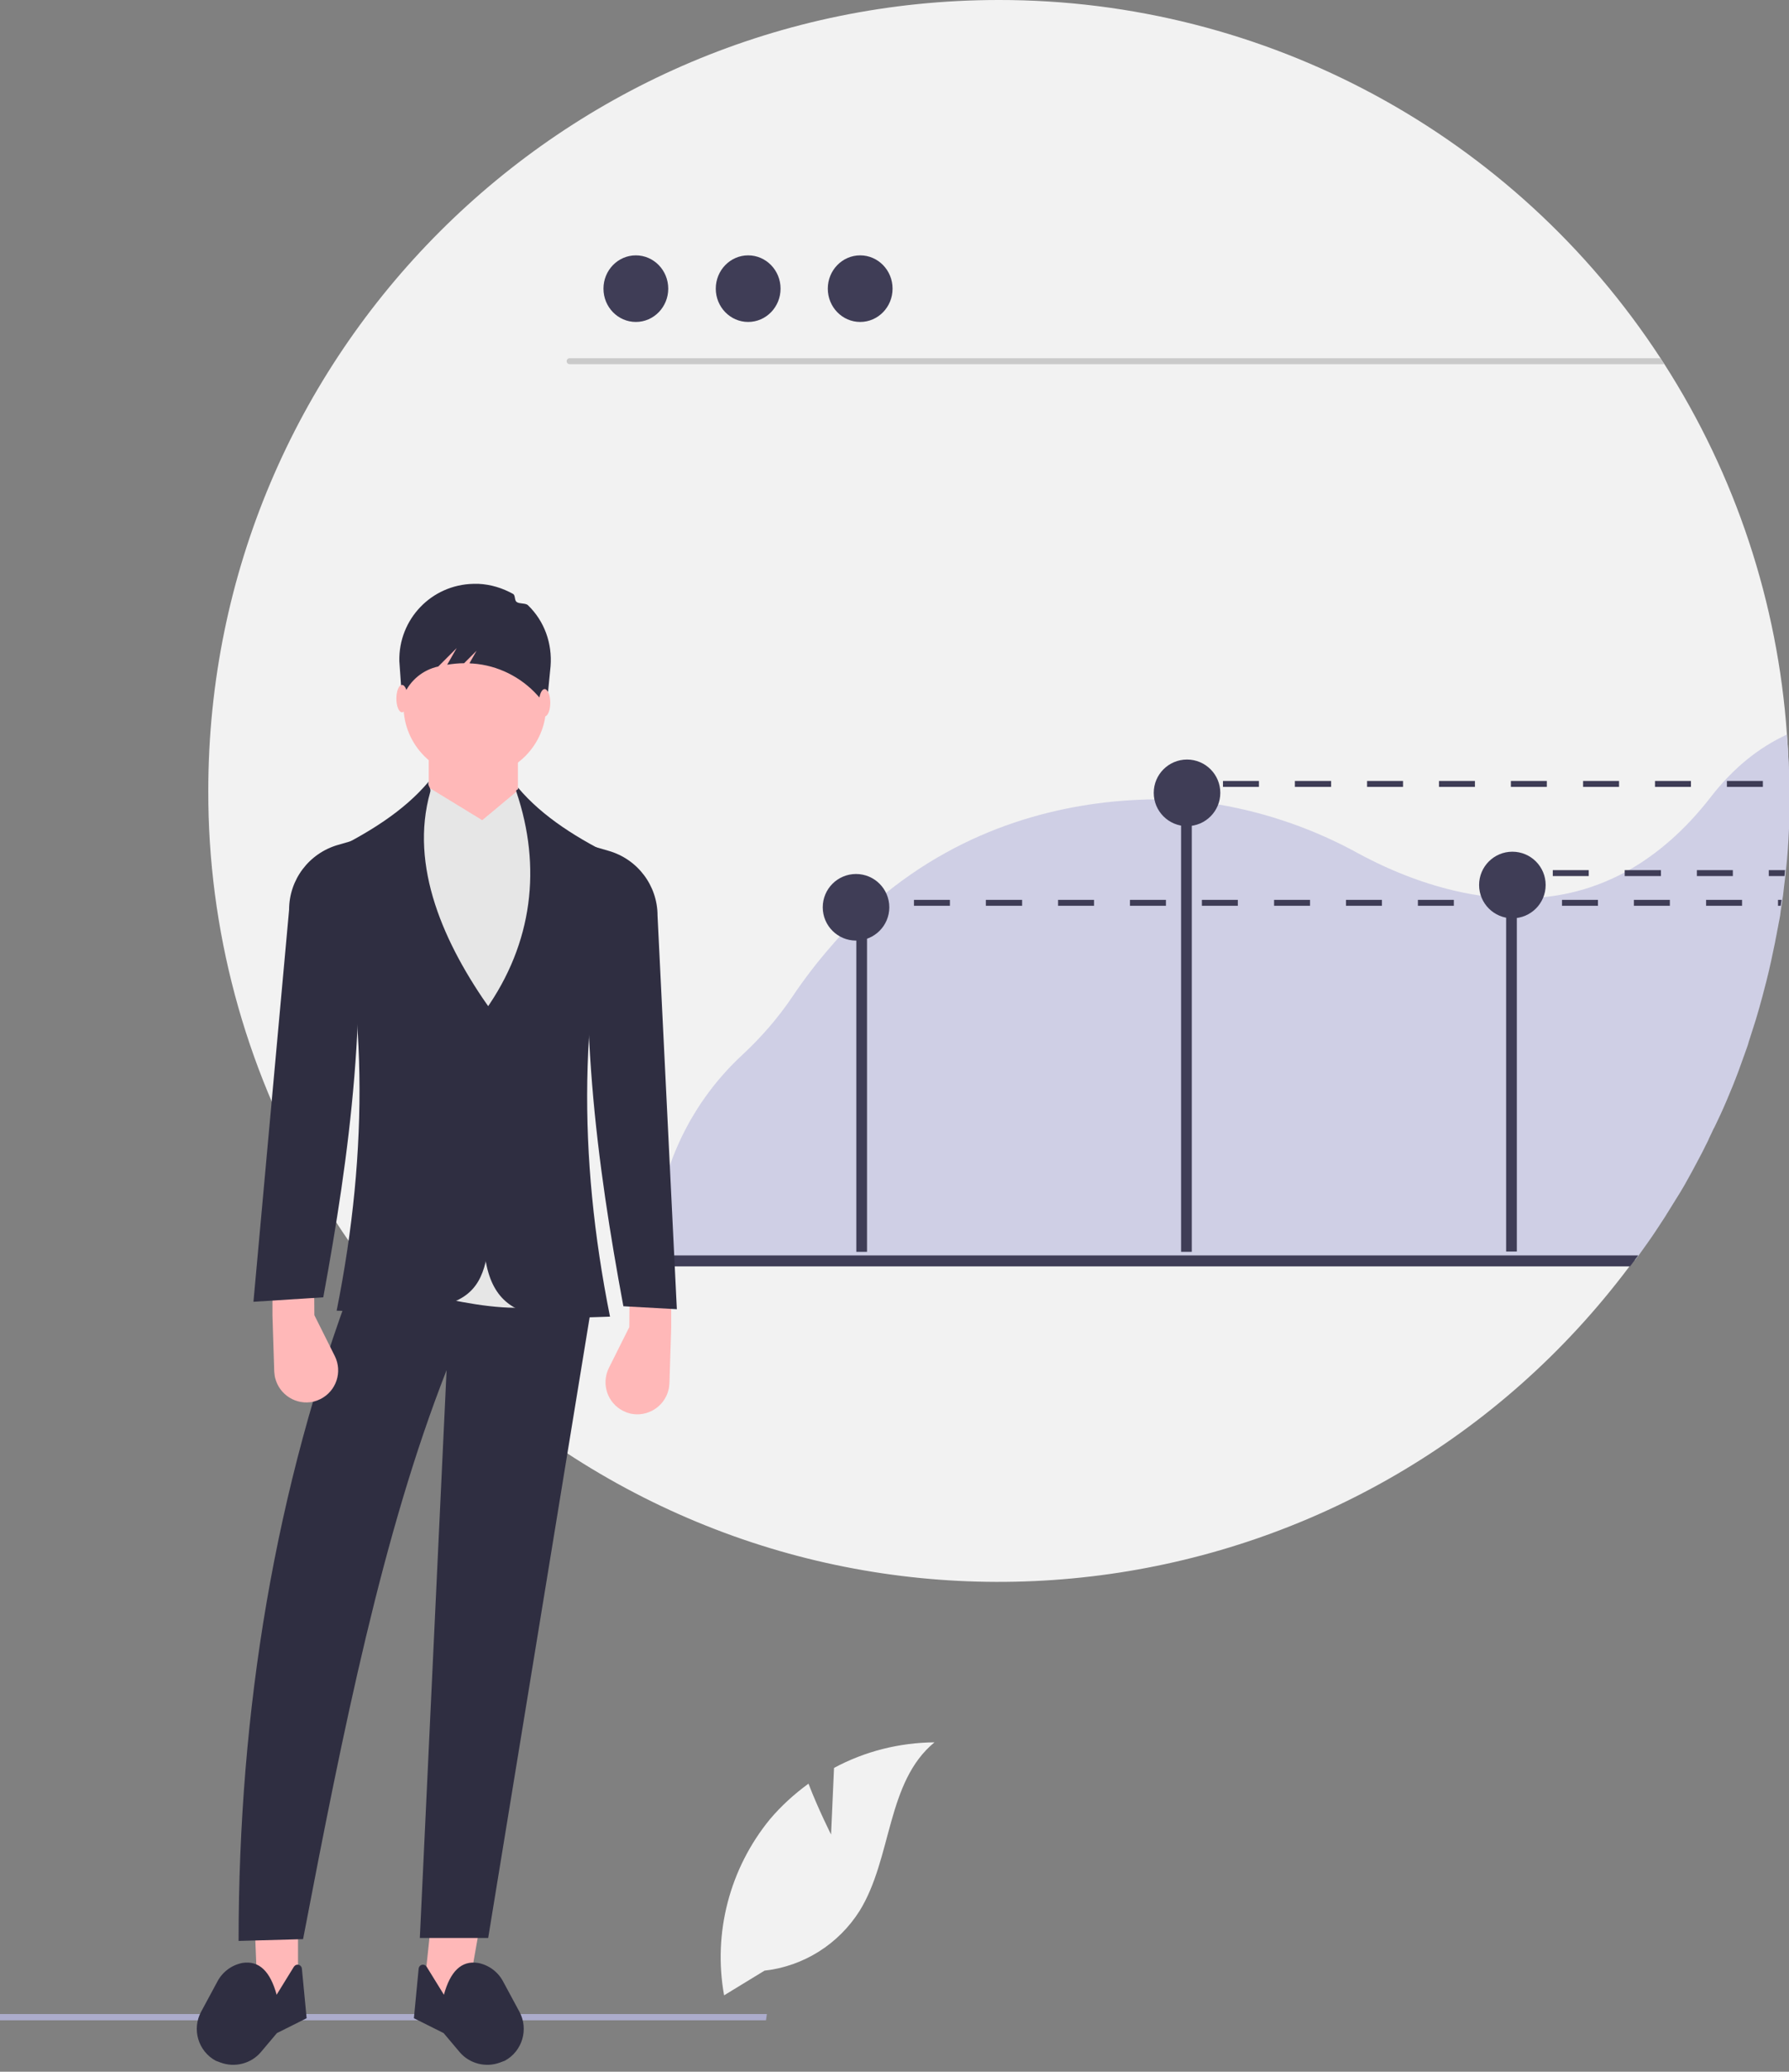 <?xml version="1.0" encoding="utf-8"?>
<!-- Generator: Adobe Illustrator 25.3.1, SVG Export Plug-In . SVG Version: 6.00 Build 0)  -->
<svg version="1.1" id="レイヤー_1" xmlns="http://www.w3.org/2000/svg" xmlns:xlink="http://www.w3.org/1999/xlink" x="0px"
	 y="0px" viewBox="0 0 602.1 696.9" style="enable-background:new 0 0 602.1 696.9;" xml:space="preserve">
<rect x="0" y="0" width="602.1" height="696.9" fill="#808080" stroke="none"/>
<style type="text/css">
	.st0{fill:#F2F2F2;}
	.st1{fill:#CACACA;}
	.st2{fill:#3F3D56;}
	.st3{fill:#CFCFE5;}
	.st4{fill:#ACACCC;}
	.st5{fill:#FFB8B8;}
	.st6{fill:#2F2E41;}
	.st7{fill:#E6E6E6;}
</style>
<path class="st0" d="M602.1,266c0,2,0,4-0.1,5.9c0,1.3-0.1,2.6-0.1,3.9c0,0.4,0,0.7,0,1.1c0,0.7-0.1,1.4-0.1,2.1
	c-0.2,4.6-0.6,9.2-1,13.7c0,0.2,0,0.4-0.1,0.6c0,0.5-0.1,0.9-0.2,1.4c-0.1,1.4-0.3,2.7-0.5,4c-0.1,0.9-0.2,1.8-0.3,2.7
	c-0.1,0.4-0.1,0.9-0.2,1.3c-0.1,0.5-0.1,0.9-0.2,1.4c0,0.2-0.1,0.4-0.1,0.6c-0.1,0.7-0.2,1.4-0.3,2c-0.1,0.9-0.3,1.8-0.4,2.7
	c-0.1,0.9-0.3,1.8-0.5,2.6c-0.2,0.9-0.3,1.8-0.5,2.6c-0.2,0.9-0.3,1.8-0.5,2.6c-0.9,4.4-1.8,8.7-2.9,13c-0.4,1.7-0.8,3.3-1.3,5
	c-0.7,2.7-1.5,5.4-2.3,8.1c-0.2,0.7-0.5,1.5-0.7,2.2c-0.3,0.8-0.5,1.7-0.8,2.5c-0.3,0.8-0.5,1.7-0.8,2.5s-0.6,1.7-0.8,2.5
	c-0.3,0.8-0.6,1.6-0.9,2.5c-0.3,0.8-0.6,1.6-0.9,2.5c-0.3,0.8-0.6,1.6-0.9,2.5c-0.6,1.6-1.3,3.3-1.9,4.9c-0.3,0.8-0.7,1.6-1,2.4
	c-1.3,3.2-2.7,6.4-4.2,9.5c-0.3,0.7-0.6,1.4-1,2.1c-0.2,0.5-0.4,0.9-0.7,1.4c-0.4,0.8-0.7,1.5-1.1,2.3c-0.4,0.8-0.8,1.5-1.1,2.3
	c-0.8,1.5-1.6,3-2.3,4.5c-0.8,1.5-1.6,3-2.4,4.5s-1.7,3-2.5,4.5c-0.4,0.7-0.9,1.5-1.3,2.2c-1.7,2.9-3.5,5.8-5.4,8.7
	c-1.8,2.9-3.7,5.7-5.7,8.4c-1,1.4-2,2.8-3,4.2c-0.4,0.5-0.8,1.1-1.2,1.6c-0.5,0.7-1,1.3-1.5,2C460.4,543.4,293.8,567,176.4,478.7
	c-3.7-2.8-7.3-5.6-10.8-8.5c-2.9-2.4-5.8-4.9-8.6-7.5c-18.1-16.4-33.8-35.3-46.7-56c-1.6-2.6-3.2-5.2-4.7-7.9
	C82.3,358.5,70,312.6,70.1,266c0-146.9,119.1-266,266-266c89.8-0.1,173.6,45.2,222.7,120.4c0.4,0.7,0.9,1.4,1.3,2
	c24,37.4,38.2,80.3,41.3,124.6C601.9,253.3,602.1,259.6,602.1,266z"/>
<path class="st1" d="M560.1,122.5H191.7c-0.6,0-1-0.5-1-1c0-0.5,0.4-1,1-1h367.1C559.2,121.1,559.7,121.8,560.1,122.5z"/>
<ellipse class="st2" cx="214" cy="97.1" rx="10.9" ry="11.2"/>
<ellipse class="st2" cx="251.8" cy="97.1" rx="10.9" ry="11.2"/>
<ellipse class="st2" cx="289.5" cy="97.1" rx="10.9" ry="11.2"/>
<path class="st3" d="M601.4,247.1c-9.6,4.4-18.2,11.4-25.7,21.1c-8.7,11.2-18,19.1-27.5,24.5c-0.5,0.2-0.9,0.5-1.3,0.7
	c-8.5,4.6-17.9,7.5-27.5,8.4c-2.9,0.3-5.8,0.4-8.8,0.4c-1.2,0-2.4,0-3.7-0.1c-2.9-0.1-5.7-0.4-8.5-0.8c-16-2.3-30.5-8.4-41.2-14.2
	c-14.7-8.1-30.7-13.7-47.2-16.5c-3-0.5-5.9-0.9-8.9-1.1c-1.2-0.1-2.4-0.2-3.6-0.3c-3-0.2-5.9-0.3-8.9-0.3c-1.5,0-3,0-4.5,0.1
	c-25.5,1-58.8,8.3-88.7,33.7c-0.4,0.3-0.8,0.7-1.2,1c-0.4,0.3-0.7,0.6-1.1,1c-4.7,4.2-9.2,8.7-13.3,13.5
	c-4.8,5.5-9.2,11.2-13.2,17.2c-4.8,7.1-10.4,13.5-16.6,19.3c-18.8,17.3-29.5,41.6-29.8,67.1v0.5c0,0.5,0,1.1,0,1.6h330.1
	c0.4-0.5,0.8-1.1,1.2-1.6c1-1.4,2-2.8,3-4.2c2-2.8,3.8-5.6,5.7-8.5c1.8-2.9,3.6-5.8,5.4-8.7c0.4-0.7,0.9-1.5,1.3-2.2
	c0.8-1.5,1.7-3,2.5-4.5s1.6-3,2.4-4.5c0.8-1.5,1.6-3,2.3-4.5c0.4-0.8,0.8-1.5,1.1-2.3c0.4-0.8,0.7-1.5,1.1-2.3
	c0.2-0.5,0.4-0.9,0.7-1.4c0.3-0.7,0.7-1.4,1-2.1c1.5-3.1,2.9-6.3,4.2-9.5c0.3-0.8,0.7-1.6,1-2.4c0.6-1.6,1.3-3.2,1.9-4.9
	c0.3-0.8,0.6-1.6,0.9-2.5c0.3-0.8,0.6-1.6,0.9-2.5c0.3-0.8,0.6-1.6,0.9-2.5c0.3-0.8,0.6-1.7,0.8-2.5c0.3-0.8,0.5-1.7,0.8-2.5
	c0.3-0.8,0.5-1.7,0.8-2.5c0.2-0.7,0.5-1.5,0.7-2.2c0.8-2.7,1.6-5.4,2.3-8.1c0.4-1.7,0.9-3.3,1.3-5c1.1-4.3,2-8.6,2.9-13
	c0.2-0.9,0.3-1.8,0.5-2.6c0.2-0.9,0.3-1.8,0.5-2.6c0.2-0.9,0.3-1.8,0.5-2.6c0.2-0.9,0.3-1.8,0.4-2.7c0.1-0.7,0.2-1.4,0.3-2
	c0-0.2,0.1-0.4,0.1-0.6c0.1-0.5,0.1-0.9,0.2-1.4c0.1-0.4,0.1-0.9,0.2-1.3c0.1-0.9,0.2-1.8,0.3-2.7c0.2-1.3,0.3-2.7,0.5-4h0
	c0-0.5,0.1-0.9,0.1-1.4c0-0.2,0-0.4,0.1-0.6c0.5-4.5,0.8-9.1,1-13.7c0-0.7,0.1-1.4,0.1-2.1c0-0.4,0-0.7,0-1.1c0-1.3,0.1-2.6,0.1-3.9
	c0.1-2,0.1-3.9,0.1-5.9C602.1,259.6,601.9,253.3,601.4,247.1z"/>
<rect x="288.2" y="314.2" class="st2" width="3.6" height="106.9"/>
<rect x="397.5" y="264.2" class="st2" width="3.6" height="156.9"/>
<rect x="506.9" y="297" class="st2" width="3.6" height="124"/>
<circle class="st2" cx="399.5" cy="266.7" r="11.2"/>
<circle class="st2" cx="509" cy="297.7" r="11.2"/>
<circle class="st2" cx="288.1" cy="305.2" r="11.2"/>
<path class="st2" d="M551.3,422.4c-0.4,0.5-0.8,1.1-1.2,1.6c-0.5,0.7-1,1.3-1.5,2h-329v-3.7H551.3z"/>
<path class="st0" d="M272.1,600c-4.8,3.5-9.2,7.5-13,12c-13.5,16.5-19.2,38.2-15.4,59.2l13.6-8.3c13.2-1.5,24.9-8.9,32-20.1
	c11-17.8,9-43.4,25.2-56.7c-11.8,0.1-23.4,3-33.8,8.6l-1,22.4C279.7,617.1,275.4,608.6,272.1,600z"/>
<rect x="289.5" y="302.7" class="st2" width="6" height="2"/>
<path class="st2" d="M307.6,302.7v2h12.1v-2H307.6z M331.8,302.7v2H344v-2H331.8z M356.1,302.7v2h12.1v-2H356.1z M380.3,302.7v2
	h12.1v-2H380.3z M404.5,302.7v2h12.1v-2H404.5z M428.8,302.7v2h12.1v-2H428.8z M453,302.7v2h12.1v-2H453z M477.2,302.7v2h12.1v-2
	H477.2z M501.5,302.7v2h12.1v-2H501.5z M525.7,302.7v2h12.1v-2H525.7z M549.9,302.7v2h12.1v-2H549.9z M574.2,302.7v2h12.1v-2H574.2z
	 M598.4,302.7v2h0.9c0-0.2,0.1-0.4,0.1-0.6c0.1-0.5,0.1-0.9,0.2-1.4H598.4z"/>
<rect x="393.5" y="262.7" class="st2" width="6" height="2"/>
<path class="st2" d="M411.6,262.7v2h12.1v-2H411.6z M435.8,262.7v2H448v-2H435.8z M460.1,262.7v2h12.1v-2H460.1z M484.3,262.7v2
	h12.1v-2H484.3z M508.5,262.7v2h12.1v-2H508.5z M532.8,262.7v2h12.1v-2H532.8z M557,262.7v2h12.1v-2H557z M581.2,262.7v2h12.1v-2
	H581.2z"/>
<rect x="504.5" y="292.7" class="st2" width="6" height="2"/>
<path class="st2" d="M522.6,292.7v2h12.1v-2H522.6z M546.8,292.7v2H559v-2H546.8z M571.1,292.7v2h12.1v-2H571.1z M595.3,292.7v2h5.3
	c0-0.5,0.1-0.9,0.1-1.4c0-0.2,0-0.4,0.1-0.6H595.3z"/>
<g>
	<polygon class="st4" points="257.8,679.6 0,679.6 0,677.5 258.1,677.5 	"/>
	<polygon class="st5" points="86.8,674.4 100.3,672.9 100.3,648.9 85.8,649.4 	"/>
	<polygon class="st5" points="156.8,674.4 142.3,672.9 144.8,649.4 161.3,648.9 	"/>
	<path class="st6" d="M80.3,652.9l21.7-0.6c13.6-71,26.8-136.6,48.3-191.4l-9,191h23l35-214l-80-8C92.5,500.7,80.3,575.3,80.3,652.9
		z"/>
	<path class="st6" d="M74.2,693.8L74.2,693.8c4.8,1.8,10.3,0.4,13.6-3.5l5.4-6.4l10-5l-1.6-16.7c-0.1-0.8-0.8-1.4-1.6-1.3
		c-0.4,0-0.8,0.3-1.1,0.7l-5.8,9.4c-2.1-7.7-5.8-11.6-11.5-10.7c-3.6,0.7-6.7,3-8.4,6.2l-5.5,10.2c-3.2,5.9-1,13.3,4.9,16.5
		C73.2,693.4,73.7,693.6,74.2,693.8z"/>
	<path class="st6" d="M168.3,693.8L168.3,693.8c-4.8,1.8-10.3,0.4-13.6-3.5l-5.4-6.4l-10-5l1.6-16.7c0.1-0.8,0.8-1.4,1.6-1.3
		c0.4,0,0.8,0.3,1.1,0.7l5.8,9.4c2.1-7.7,5.8-11.6,11.5-10.7c3.6,0.7,6.7,3,8.4,6.2l5.5,10.2c3.2,5.9,1,13.3-4.9,16.5
		C169.3,693.4,168.8,693.6,168.3,693.8z"/>
	<circle class="st5" cx="159.8" cy="237.4" r="24"/>
	<rect x="144.3" y="249.9" class="st5" width="30" height="32"/>
	<path class="st7" d="M122.8,430.4c25.1,5.9,51.7,14.4,69,6l-0.5-155.5c-7.3-2.7-13.4-8-17-15l-12,10l-18-11
		c-6.3,7.6-14.7,15.5-24.5,18.5L122.8,430.4z"/>
	<path class="st6" d="M163.3,403.9c-4.3,42.6,15.8,39.8,42,39c-10.9-54.4-10.5-105.9,3-154c-13.7-6.6-25.7-14.1-34-24
		c0.4,1.1-0.9,0.4-0.5,1.5c8.5,25.2,5.6,50.8-10.5,73.5V403.9z"/>
	<path class="st5" d="M211.8,446.4l-6.9,13.8c-2.6,5.3-0.5,11.7,4.8,14.4c0.8,0.4,1.6,0.7,2.4,0.9l0,0c5.8,1.3,11.5-2.3,12.9-8
		c0.2-0.7,0.2-1.4,0.3-2.1l0.6-18.9v-15h-14L211.8,446.4z"/>
	<path class="st6" d="M165.3,404.9c-1,32.5-4.3,37.5-52,36c10.9-54.4,10.5-105.9-3-154c13.7-6.6,25.7-14.1,34-24
		c-0.6,1.5,0.9,2,0.5,3.5c-7.1,25,4.6,51.2,20.5,73.5V404.9z"/>
	<path class="st5" d="M105.8,442.4l6.9,13.8c2.6,5.3,0.5,11.7-4.8,14.4c-0.8,0.4-1.6,0.7-2.4,0.9l0,0c-5.8,1.3-11.5-2.3-12.9-8
		c-0.2-0.7-0.2-1.4-0.3-2.1l-0.6-18.9v-15h14L105.8,442.4z"/>
	<path class="st6" d="M161.1,196.4L161.1,196.4c4.1,0.2,8,1.4,11.6,3.4c0.8,0.5,0.4,2.2,1.2,2.7c0.9,0.7,3,0.3,3.8,1.1
		c5.5,5.3,8.2,12.8,7.6,20.5l-1.3,13.2l-3.1-3.4c-5.6-6.2-13.4-10.1-21.8-10.7c-0.4,0-0.7,0-1.1-0.1l2.4-4.2l-4.2,4.2
		c-1.9,0-3.8,0.2-5.7,0.5l3.2-5.6l-6.2,6.2l0,0c-5.1,1.1-9.4,4.6-11.5,9.4l-0.7,1.5l-0.9-12.7c-0.3-14.1,10.8-25.7,24.9-26
		C159.9,196.4,160.5,196.4,161.1,196.4z"/>
	<ellipse class="st5" cx="183.3" cy="236.4" rx="1.9" ry="4.6"/>
	<ellipse class="st5" cx="135.3" cy="235" rx="1.9" ry="4.6"/>
	<path class="st6" d="M108.8,436.4l-23.5,1.5l12-131.9c0-10.1,6.7-19,16.5-21.8l4.5-1.3C124.8,337.1,117.5,389,108.8,436.4z"/>
	<path class="st6" d="M209.8,439.4l18,1L221.3,308c0-10.1-6.7-19-16.5-21.8l-4.5-1.3C193.7,339.1,201,392,209.8,439.4z"/>
</g>
</svg>

